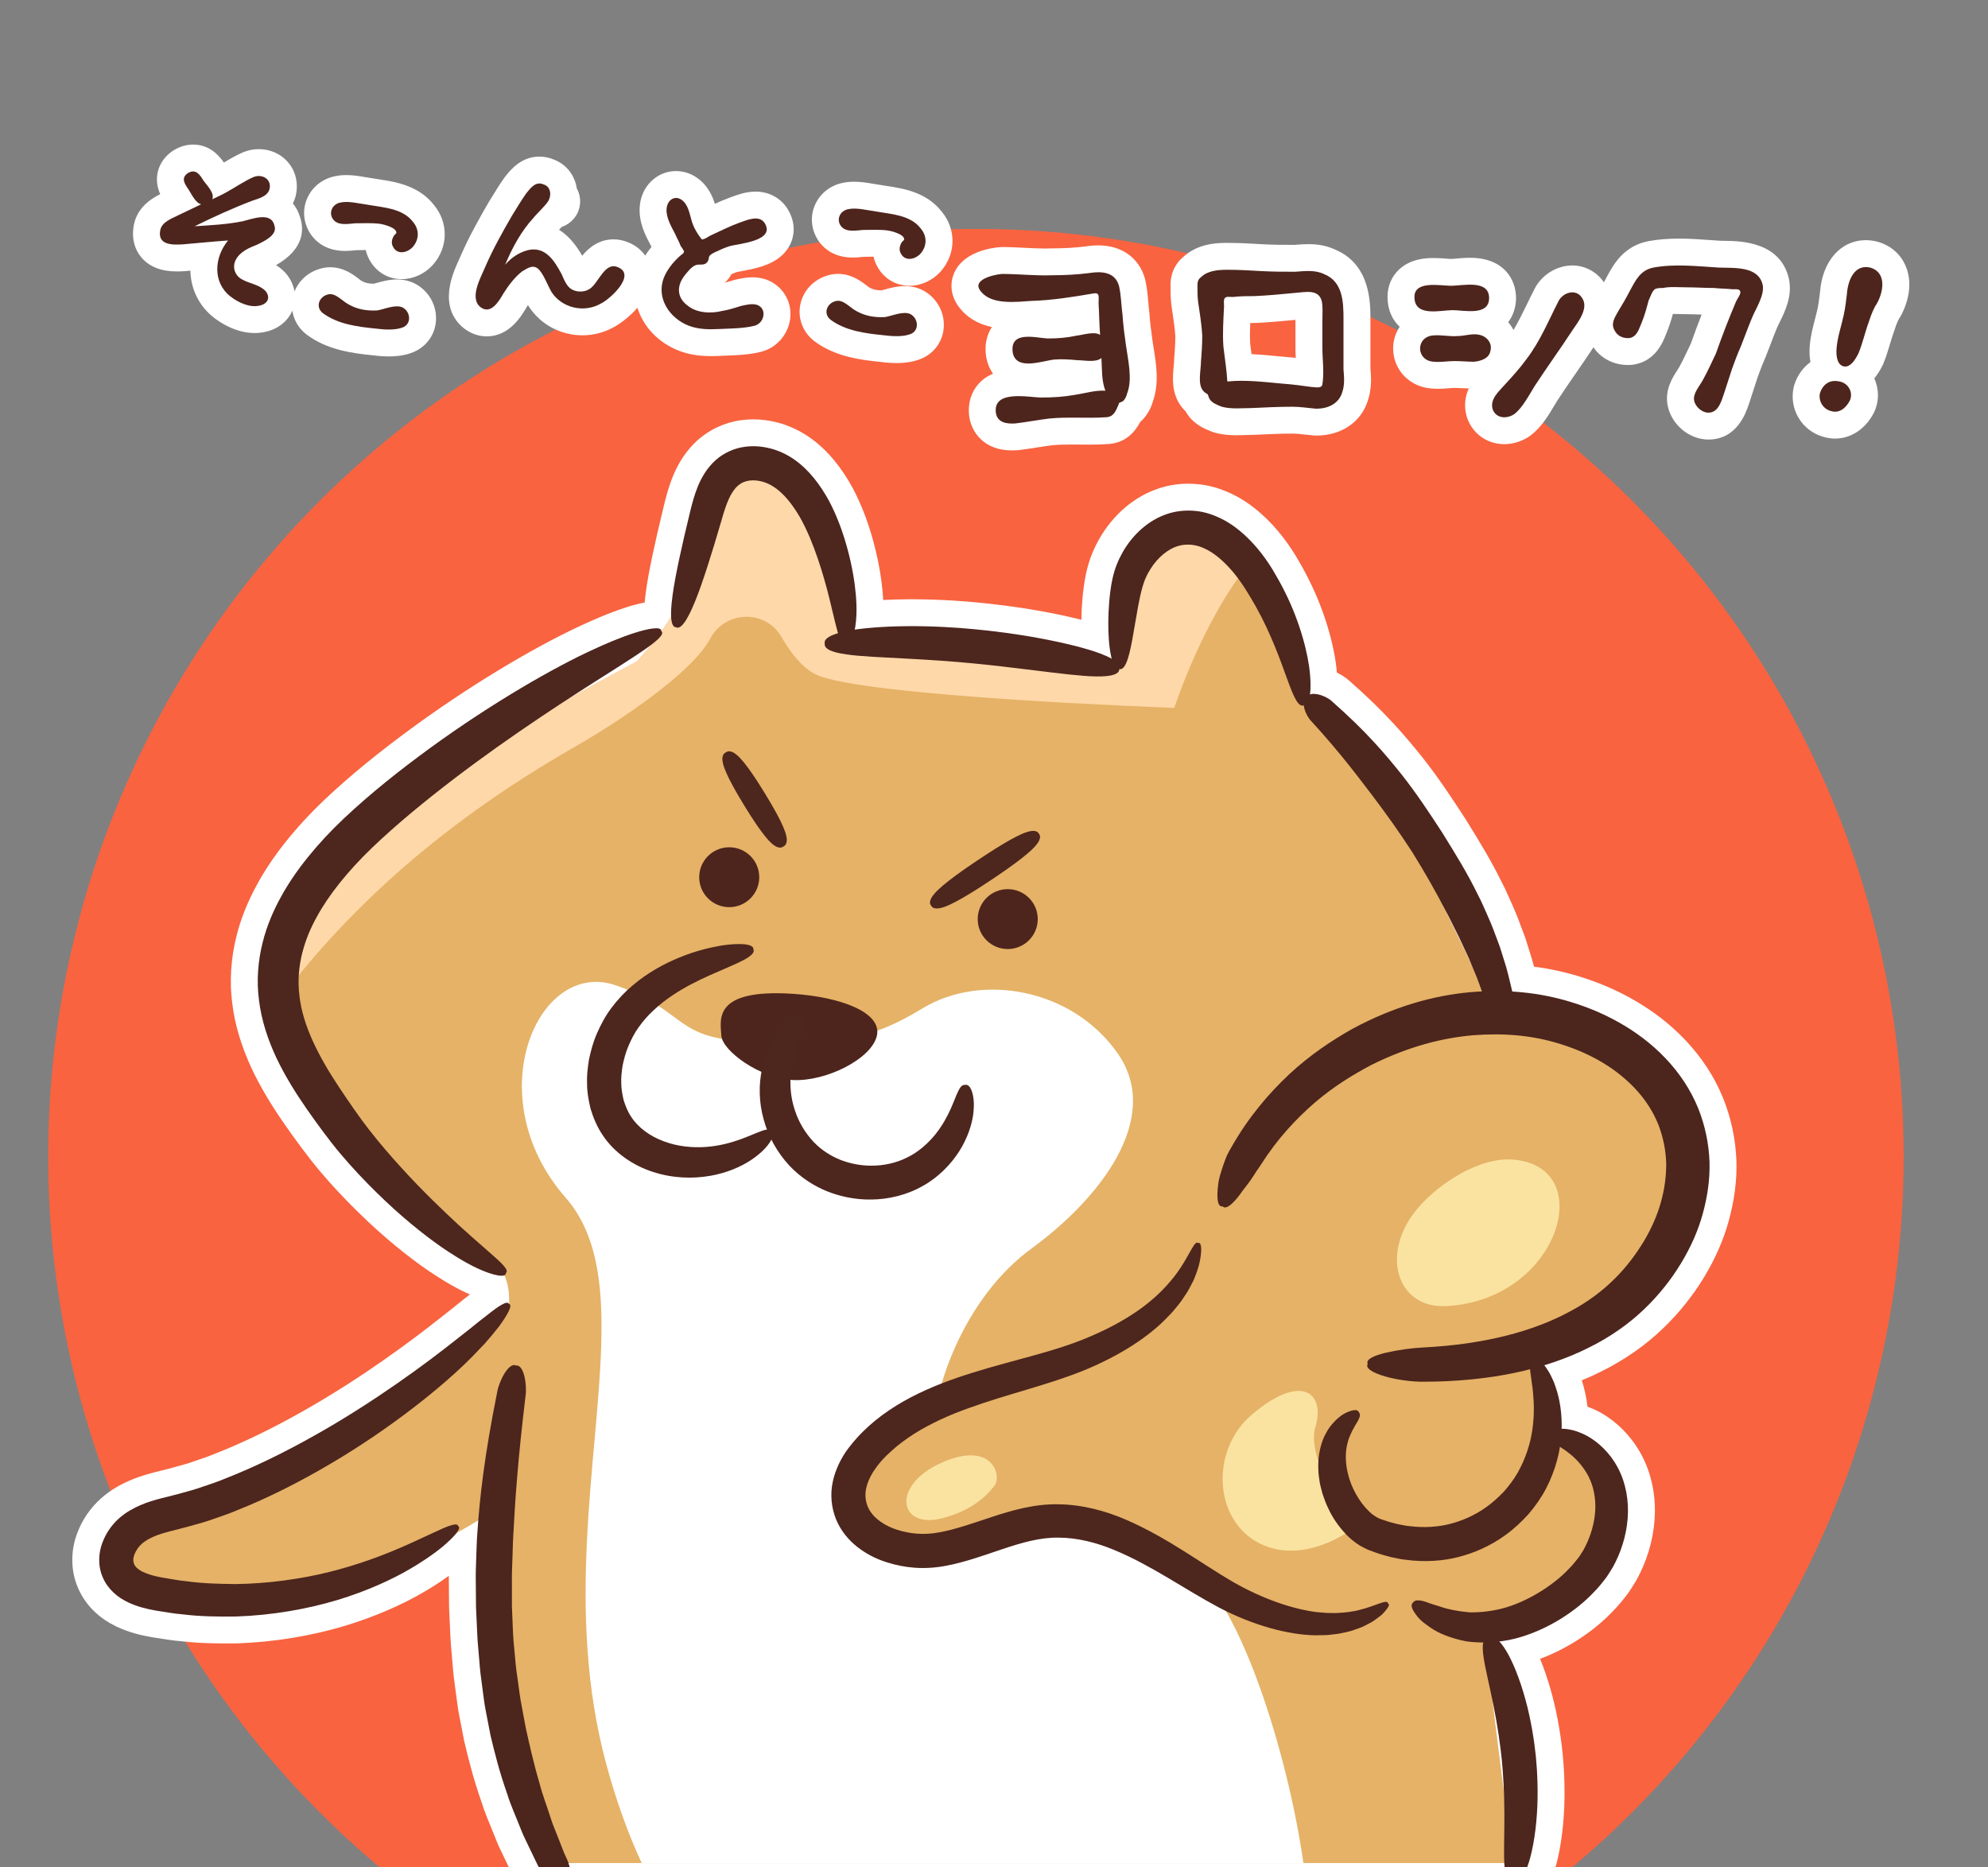 <?xml version="1.0" encoding="UTF-8"?> <svg xmlns="http://www.w3.org/2000/svg" width="165" height="155" viewBox="0 0 165 155" fill="none"><rect x="0" y="0" width="165" height="155" fill="#808080" stroke="none"/><g clip-path="url(#clip0_216_10437)"><circle cx="81" cy="96" r="77" fill="#F96340"></circle><path d="M7.918 133.839C8.415 134.301 8.98 134.681 9.659 135.008C10.742 135.523 11.783 135.748 12.569 135.886C12.595 135.891 12.62 135.895 12.645 135.898C12.868 135.929 13.091 135.966 13.315 136.002C13.826 136.085 14.353 136.171 14.925 136.216C16.016 136.35 17.22 136.412 18.707 136.412C19.023 136.412 19.339 136.41 19.702 136.405C22.713 136.302 25.803 135.798 28.643 134.945C31.008 134.228 33.33 133.232 35.157 132.155C35.376 132.029 36.281 131.501 37.251 130.8C37.25 130.983 37.252 131.167 37.255 131.35L37.273 133.414C37.273 133.441 37.378 135.748 37.378 135.748C37.402 136.311 37.449 136.825 37.495 137.323C37.518 137.577 37.541 137.828 37.558 138.063C37.614 138.877 37.714 139.643 37.807 140.297C37.838 140.51 37.865 140.723 37.893 140.936C37.953 141.406 38.015 141.893 38.116 142.398L38.518 144.47C38.524 144.501 38.531 144.532 38.538 144.562C38.895 146.06 39.299 147.68 39.966 149.577C40.188 150.299 40.471 150.985 40.77 151.71C40.898 152.022 41.031 152.343 41.149 152.644C41.32 153.1 41.521 153.513 41.716 153.911C41.802 154.088 41.89 154.266 41.974 154.449C41.985 154.475 41.997 154.499 42.01 154.524C42.1 154.702 42.186 154.886 42.273 155.073C42.467 155.487 42.687 155.956 42.971 156.439L42.971 156.438C43.249 156.917 44.711 159.253 46.775 159.253C47.265 159.253 47.73 159.123 48.132 158.877C48.587 158.652 48.968 158.293 49.237 157.829C49.412 157.528 49.523 157.202 49.589 156.871H123.076C123.591 157.999 124.436 158.377 125.104 158.484C125.297 158.528 125.494 158.551 125.694 158.551C126.498 158.551 127.981 158.181 128.856 155.741C129.312 154.546 129.661 152.675 129.788 150.748C129.947 148.512 129.778 146.377 129.697 145.556C129.592 144.535 129.332 142.516 128.761 140.465C128.493 139.482 128.169 138.53 127.823 137.691C130.086 136.841 132.264 135.428 133.858 133.742C134.335 133.268 134.77 132.717 135.134 132.239C135.169 132.192 135.222 132.115 135.254 132.065C135.433 131.785 135.619 131.496 135.799 131.197C135.817 131.166 135.835 131.135 135.852 131.103C136.051 130.733 136.222 130.38 136.374 130.024C137.093 128.344 137.428 126.549 137.341 124.83C137.291 123.868 137.112 122.935 136.81 122.066C136.509 121.19 136.058 120.337 135.503 119.6C134.548 118.334 133.297 117.356 131.974 116.842C131.907 116.813 131.835 116.785 131.759 116.757C131.667 115.986 131.507 115.243 131.285 114.572C131.837 114.346 132.361 114.108 132.853 113.86C134.78 112.914 136.568 111.671 138.017 110.271C139.336 109.01 140.486 107.577 141.437 106.01C142.362 104.481 143.048 102.917 143.473 101.367C143.956 99.622 144.167 97.989 144.12 96.359C144.054 94.56 143.682 92.805 143.009 91.13C142.288 89.367 141.224 87.741 139.846 86.296C138.599 84.991 137.181 83.895 135.505 82.943C134.114 82.157 132.664 81.537 131.073 81.049C129.864 80.676 128.606 80.404 127.318 80.237C127.209 79.81 127.095 79.402 126.964 79.018L126.608 77.888C126.596 77.85 126.583 77.812 126.569 77.775L126.199 76.789C125.97 76.157 125.712 75.528 125.417 74.88L125.311 74.643C125.112 74.195 124.907 73.733 124.674 73.289C123.733 71.376 122.82 69.9 121.665 68.034L121.596 67.924C120.333 65.984 119.406 64.586 118.066 62.877C116.632 61.091 114.979 59.126 111.953 56.472C111.665 56.222 111.325 56.005 110.96 55.831C110.958 55.81 110.956 55.791 110.954 55.774C110.813 54.028 110.134 51.108 108.656 48.16C108.335 47.511 107.971 46.85 107.538 46.129C107.095 45.402 106.607 44.718 106.083 44.094C104.906 42.696 103.576 41.624 102.248 41.001C101.338 40.567 100.463 40.305 99.576 40.203C99.264 40.167 98.946 40.149 98.633 40.149C97.793 40.149 96.978 40.277 96.221 40.526C94.193 41.182 92.432 42.66 91.251 44.708C90.977 45.195 90.773 45.619 90.61 46.039C90.526 46.241 90.453 46.463 90.383 46.681L90.349 46.788C90.295 46.966 90.253 47.133 90.213 47.3C90.213 47.3 90.166 47.49 90.16 47.514C89.969 48.383 89.888 49.151 89.833 49.794C89.784 50.396 89.76 50.95 89.754 51.444C88.866 51.219 87.863 51 86.801 50.802C84.304 50.329 81.974 50.088 81.103 50.008C80.296 49.928 78.154 49.742 75.716 49.742L75.308 49.744C74.633 49.748 73.956 49.768 73.304 49.803C73.21 47.999 72.787 45.477 71.816 42.84C71.491 41.982 71.155 41.227 70.77 40.503C70.295 39.64 69.824 38.932 69.292 38.28C68.652 37.491 67.943 36.825 67.199 36.311C66.4 35.75 65.462 35.312 64.57 35.082C63.887 34.9 63.2 34.808 62.529 34.808C62.182 34.808 61.833 34.833 61.519 34.877C60.189 35.047 58.86 35.661 57.881 36.555C57.024 37.33 56.341 38.331 55.852 39.53C55.489 40.417 55.268 41.279 55.092 42.012C54.291 45.299 53.806 47.623 53.608 49.115C53.571 49.387 53.534 49.693 53.506 50.014C53.057 50.095 52.545 50.229 51.963 50.415C50.478 50.887 48.862 51.626 48.429 51.828C45.354 53.217 40.064 56.156 34.437 60.245C31.483 62.397 29.045 64.389 26.983 66.337C24.555 68.634 22.605 71.077 21.35 73.391C20.546 74.854 19.98 76.272 19.624 77.715C19.158 79.576 19.039 81.513 19.277 83.286C19.487 85.039 20.039 86.882 20.927 88.775C21.609 90.204 22.482 91.679 23.595 93.281C24.011 93.884 24.472 94.525 24.999 95.234C25.499 95.912 26.03 96.588 26.535 97.189C27.479 98.311 28.504 99.413 29.668 100.556C31.997 102.852 34.04 104.418 35.362 105.341C36.223 105.929 37.517 106.777 38.803 107.355C38.867 107.384 38.934 107.414 39.003 107.444C38.586 107.759 38.156 108.108 37.755 108.434L37.655 108.517L36.531 109.402C34.38 111.111 30.023 114.401 24.993 117.218C22.46 118.644 20.05 119.805 17.782 120.688C17.251 120.909 16.709 121.091 16.127 121.285C16.107 121.292 16.086 121.299 16.066 121.307C15.665 121.454 15.244 121.569 14.799 121.692L14.48 121.78C14.158 121.874 13.824 121.956 13.483 122.04C12.647 122.247 11.699 122.481 10.74 122.899C10.056 123.202 9.242 123.612 8.382 124.374C7.494 125.169 6.829 126.141 6.41 127.256C5.838 128.758 5.867 130.429 6.484 131.825C6.808 132.579 7.307 133.277 7.918 133.839Z" fill="white"></path><path d="M14.672 22.531C14.887 22.531 15.095 22.522 15.336 22.507C15.49 22.494 15.646 22.481 15.802 22.467C15.805 22.618 15.815 22.769 15.831 22.919C15.978 24.286 16.657 25.506 17.736 26.351C18.228 26.74 19.545 27.643 21.131 27.643C21.426 27.643 21.717 27.611 21.997 27.549C23.047 27.334 23.875 26.682 24.261 25.787C24.378 26.538 24.773 27.237 25.407 27.738C25.424 27.751 25.44 27.764 25.458 27.777C27.125 29.02 29.145 29.314 30.913 29.488C31.417 29.552 31.861 29.584 32.27 29.584C33.172 29.584 33.915 29.432 34.542 29.12C34.572 29.104 34.603 29.089 34.633 29.072C35.612 28.526 36.194 27.528 36.191 26.402C36.187 25.225 35.545 24.143 34.48 23.559C34.021 23.318 33.504 23.196 32.944 23.196C32.298 23.196 31.708 23.361 31.277 23.48C31.194 23.504 31.114 23.528 31.043 23.546C31.027 23.546 31.011 23.547 30.994 23.547C30.599 23.547 30.306 23.48 30.045 23.331C30.016 23.314 30.021 23.318 29.992 23.302C29.921 23.258 29.852 23.201 29.78 23.145C29.311 22.786 28.525 22.184 27.409 22.184C27.139 22.184 26.869 22.221 26.646 22.284C25.622 22.549 24.82 23.26 24.446 24.189C24.353 23.666 24.118 23.156 23.745 22.712C23.703 22.661 23.658 22.613 23.612 22.567C23.384 22.339 23.146 22.157 22.91 22.008C25.299 20.645 25.23 18.995 24.906 18.031C24.78 17.592 24.575 17.206 24.305 16.883C24.526 16.46 24.636 15.982 24.636 15.452C24.636 13.729 23.249 12.379 21.478 12.379C21.06 12.379 20.651 12.456 20.261 12.607C20.241 12.615 20.22 12.623 20.2 12.631C19.614 12.879 19.07 13.2 18.584 13.493C18.172 12.898 17.392 12 16.026 12C15.495 12 14.974 12.147 14.478 12.437C14.447 12.455 14.418 12.473 14.388 12.492C13.499 13.071 13.185 13.823 13.079 14.352C12.941 15.039 13.086 15.637 13.297 16.114C12.526 16.502 11.285 17.279 11.077 18.872C10.936 19.822 11.173 20.711 11.746 21.381C12.397 22.145 13.382 22.531 14.672 22.531Z" fill="white"></path><path d="M36.002 16.996C34.731 15.384 32.787 15.089 31.496 14.892C31.289 14.861 31.087 14.83 30.894 14.795C30.853 14.787 30.811 14.78 30.77 14.775C30.625 14.757 30.471 14.73 30.314 14.703C29.872 14.627 29.323 14.533 28.747 14.533C28.412 14.533 28.104 14.564 27.806 14.627C26.727 14.843 25.849 15.564 25.455 16.561C25.064 17.548 25.21 18.656 25.869 19.558C26.309 20.137 27.147 20.828 28.64 20.828C28.949 20.828 29.226 20.8 29.449 20.778L29.585 20.765C29.733 20.764 30.248 20.755 30.358 20.755C30.42 21.039 30.524 21.315 30.671 21.575C31.215 22.574 32.208 23.169 33.339 23.169C34.296 23.169 35.235 22.742 35.916 21.998C35.931 21.982 35.945 21.965 35.96 21.949C37.215 20.492 37.229 18.465 36.002 16.996Z" fill="white"></path><path d="M60.707 22.761C60.867 22.69 61.023 22.627 61.167 22.578C61.263 22.555 61.393 22.533 61.541 22.506C62.863 22.264 64.862 21.899 65.624 20.202C65.86 19.677 66.142 18.612 65.364 17.335C64.788 16.426 63.821 15.904 62.711 15.904C61.941 15.904 61.255 16.154 60.8 16.319L60.609 16.387C60.166 16.549 59.743 16.731 59.334 16.917C59.173 16.405 58.914 15.794 58.404 15.236C57.779 14.567 56.966 14.199 56.115 14.199C54.486 14.199 53.186 15.501 53.093 17.213C53.016 18.478 53.572 19.534 53.941 20.233L54.024 20.393C54.039 20.427 54.054 20.46 54.07 20.494C53.89 20.712 53.715 20.956 53.549 21.215C53.215 20.735 52.732 20.351 52.132 20.113C51.741 19.95 51.336 19.867 50.928 19.867C49.689 19.867 48.866 20.573 48.321 21.225C47.923 20.535 47.32 19.647 46.4 19.07C46.4 19.07 46.549 18.914 46.629 18.83C47.375 18.579 47.964 17.941 48.114 17.116C48.211 16.588 48.112 16.068 47.869 15.632C47.831 15.371 47.762 15.115 47.66 14.874C47.333 14.093 46.694 13.495 45.893 13.214C45.529 13.07 45.154 12.998 44.774 12.998C43.27 12.998 42.405 14.07 41.956 14.625C41.931 14.657 41.906 14.689 41.882 14.723C41.522 15.22 41.232 15.694 40.951 16.153C40.831 16.35 40.71 16.547 40.583 16.746C40.566 16.774 40.549 16.801 40.533 16.829C39.752 18.181 38.932 19.635 38.234 21.239C38.226 21.259 38.217 21.279 38.209 21.299C38.169 21.398 38.115 21.515 38.056 21.644C37.579 22.69 36.312 25.468 38.496 27.245C39.064 27.686 39.721 27.92 40.397 27.92C42.268 27.92 43.261 26.264 43.703 25.507C43.744 25.442 43.784 25.381 43.823 25.322C43.836 25.344 43.905 25.461 43.928 25.496C44.9 26.958 46.551 27.831 48.345 27.831C49.243 27.831 50.125 27.605 50.902 27.176C51.396 26.921 52.221 26.336 52.906 25.545C53.393 27.108 54.631 28.461 56.399 29.13C57.18 29.422 58.015 29.559 59.027 29.559C59.3 29.559 59.575 29.549 59.843 29.536L60.319 29.516C61.186 29.483 62.17 29.445 63.106 29.215C64.482 28.898 65.508 27.685 65.601 26.265C65.689 24.914 64.893 23.688 63.621 23.214C63.588 23.202 63.556 23.191 63.523 23.18C63.186 23.072 62.823 23.017 62.443 23.017C61.926 23.017 61.473 23.117 61.142 23.19L61.04 23.212C60.987 23.223 60.934 23.237 60.881 23.252C60.752 23.29 60.263 23.441 60.154 23.473C60.32 23.32 60.467 23.144 60.595 22.946C60.636 22.883 60.673 22.822 60.707 22.761Z" fill="white"></path><path d="M76.625 24.109C76.166 23.869 75.65 23.747 75.09 23.747C74.444 23.747 73.854 23.912 73.422 24.032C73.339 24.055 73.26 24.079 73.189 24.097C73.173 24.097 73.156 24.098 73.14 24.098C72.745 24.098 72.452 24.031 72.191 23.882C72.162 23.865 72.168 23.869 72.138 23.854C72.067 23.809 71.998 23.752 71.926 23.697C71.457 23.337 70.671 22.735 69.555 22.735C69.284 22.735 69.014 22.772 68.793 22.834C67.584 23.148 66.678 24.076 66.428 25.257C66.189 26.39 66.62 27.552 67.553 28.289C67.57 28.302 67.587 28.315 67.604 28.328C69.272 29.571 71.291 29.865 73.058 30.038C73.562 30.103 74.007 30.135 74.416 30.135C75.317 30.135 76.061 29.983 76.687 29.67C76.718 29.656 76.748 29.64 76.777 29.623C77.757 29.078 78.34 28.08 78.337 26.954C78.333 25.777 77.692 24.694 76.625 24.109Z" fill="white"></path><path d="M78.147 17.548C76.876 15.935 74.931 15.639 73.641 15.443C73.433 15.411 73.231 15.381 73.038 15.345C72.997 15.338 72.956 15.331 72.915 15.326C72.769 15.307 72.616 15.281 72.458 15.253C72.017 15.178 71.467 15.084 70.891 15.084C70.556 15.084 70.248 15.114 69.951 15.177C68.871 15.393 67.994 16.115 67.599 17.113C67.209 18.1 67.354 19.207 68.014 20.108C68.454 20.688 69.292 21.378 70.785 21.378C71.093 21.378 71.371 21.351 71.594 21.328L71.73 21.315C71.878 21.315 72.393 21.306 72.503 21.305C72.565 21.589 72.669 21.865 72.815 22.125C73.359 23.125 74.353 23.72 75.484 23.72C75.483 23.72 75.484 23.72 75.484 23.72C76.442 23.72 77.382 23.292 78.062 22.547C78.076 22.531 78.091 22.515 78.104 22.499C79.359 21.044 79.373 19.016 78.147 17.548Z" fill="white"></path><path d="M80.436 34.514C80.604 35.839 81.637 37.387 83.995 37.387C84.149 37.387 84.305 37.381 84.459 37.37C84.496 37.367 84.532 37.364 84.569 37.359C85.04 37.302 85.532 37.225 86.022 37.148C86.463 37.08 86.903 37.01 87.284 36.963C87.85 36.905 88.445 36.897 88.899 36.897C89.141 36.897 90.126 36.906 90.376 36.906C90.957 36.906 91.413 36.893 91.841 36.864C93.479 36.824 94.267 35.736 94.64 35.014C94.728 34.941 94.811 34.862 94.888 34.778C95.263 34.361 95.538 33.858 95.69 33.313C96.221 31.806 95.963 30.209 95.754 28.919C95.72 28.705 95.686 28.495 95.659 28.304L95.644 28.195C95.543 27.457 95.448 26.759 95.401 26.022C95.398 25.965 95.392 25.91 95.384 25.854C95.348 25.596 95.327 25.33 95.304 25.062C95.257 24.514 95.205 23.893 95.057 23.244C95.05 23.21 95.041 23.177 95.032 23.144C94.549 21.405 93.102 20.367 91.16 20.367C90.822 20.367 90.469 20.395 90.083 20.456C89.204 20.564 88.309 20.616 87.345 20.616C87.317 20.616 87.288 20.617 87.259 20.618C87.083 20.625 86.909 20.627 86.736 20.627C86.191 20.627 85.643 20.599 85.064 20.57C84.454 20.539 83.823 20.507 83.164 20.507C83.104 20.507 83.044 20.509 82.984 20.514C82.265 20.573 79.865 20.906 79.149 22.77C78.767 23.766 79.007 24.866 79.792 25.728C80.526 26.58 81.489 26.968 82.328 27.145C81.976 27.673 81.681 28.472 81.847 29.601C81.852 29.635 81.858 29.668 81.864 29.701C81.951 30.149 82.131 30.608 82.419 31.018C81.994 31.198 81.571 31.468 81.212 31.869C80.595 32.56 80.319 33.49 80.436 34.514Z" fill="white"></path><path d="M97.442 30.044C97.442 30.159 97.424 30.294 97.41 30.438C97.331 31.262 97.198 32.629 98.046 33.742C98.165 33.905 98.292 34.041 98.413 34.152C98.437 34.197 98.463 34.243 98.492 34.291C98.51 34.32 98.528 34.349 98.547 34.377C99.145 35.273 100.056 35.628 100.596 35.837C100.671 35.866 100.748 35.892 100.826 35.913C101.532 36.105 102.209 36.127 102.657 36.127C102.897 36.127 103.137 36.12 103.372 36.111C103.55 36.105 103.725 36.099 103.894 36.099C103.93 36.099 103.966 36.098 104.002 36.096C105.084 36.045 106.203 35.991 107.272 35.991C107.593 35.991 107.93 36.029 108.32 36.072C108.563 36.099 108.809 36.127 109.061 36.147C109.122 36.152 109.183 36.155 109.244 36.155C111.318 36.155 112.952 35.053 113.521 33.275C113.872 32.252 113.804 31.256 113.743 30.564V26.491C113.743 25.114 113.743 21.905 110.749 20.688C110.117 20.403 109.41 20.264 108.592 20.264C108.227 20.264 107.885 20.291 107.583 20.313L107.427 20.325C106.497 20.325 105.685 20.323 104.81 20.274L104.685 20.267C103.746 20.212 102.858 20.161 101.868 20.161C101.145 20.161 99.48 20.161 98.217 21.318C97.752 21.7 97.15 22.435 97.15 23.685C97.15 24.188 97.15 24.708 97.226 25.343L97.315 25.956C97.416 26.638 97.511 27.285 97.551 27.92C97.548 28.539 97.5 29.18 97.448 29.879C97.444 29.934 97.442 29.989 97.442 30.044ZM107.546 29.703C107.253 29.671 106.967 29.645 106.682 29.625C106.446 29.605 106.204 29.581 105.959 29.558C105.311 29.496 104.601 29.428 103.873 29.396C103.872 29.384 103.871 29.373 103.869 29.362C103.833 29.089 103.798 28.817 103.766 28.552C103.732 27.978 103.742 27.401 103.766 26.808C103.888 26.808 104.201 26.807 104.236 26.806C105.367 26.753 106.459 26.651 107.52 26.549C107.52 26.554 107.52 28.859 107.52 28.859C107.52 29.132 107.531 29.415 107.546 29.703Z" fill="white"></path><path d="M140.184 28.84C139.917 29.406 139.665 29.942 139.366 30.484C139.323 30.565 139.265 30.649 139.208 30.737C138.816 31.342 138.16 32.354 138.412 33.655C138.718 35.241 140.204 36.483 141.793 36.483C144.158 36.483 144.9 34.287 145.144 33.566L145.215 33.356L145.882 31.307C146.113 30.658 146.322 30.126 146.54 29.634C146.551 29.609 146.561 29.584 146.571 29.559C146.696 29.247 146.818 28.924 146.943 28.596C147.104 28.17 147.269 27.734 147.472 27.248C147.529 27.101 147.615 26.935 147.704 26.755C148.15 25.85 148.76 24.611 148.489 23.201C147.816 20.055 144.46 20.008 143.197 19.991C143.033 19.989 142.876 19.987 142.773 19.983C142.514 19.966 142.25 19.947 141.983 19.929C141.134 19.868 140.257 19.805 139.346 19.805C138.404 19.805 137.576 19.874 136.783 20.023C134.729 20.441 133.904 21.974 133.359 22.988L133.27 23.154C133.226 23.241 133.169 23.339 133.12 23.429C132.518 22.555 131.554 22.035 130.499 22.035C129.19 22.035 127.927 22.831 127.343 24.021C127.131 24.434 126.929 24.85 126.728 25.264C126.366 26.012 126.012 26.726 125.619 27.392C125.573 27.302 125.523 27.212 125.467 27.125C125.381 26.99 125.282 26.863 125.177 26.742C125.633 26.142 125.827 25.417 125.827 24.741C125.827 23.199 124.828 21.398 122.01 21.398C121.601 21.398 121.208 21.432 120.891 21.459C120.719 21.474 120.562 21.491 120.434 21.491C120.326 21.491 120.189 21.478 120.036 21.466C119.743 21.444 119.378 21.418 118.994 21.418C118.492 21.418 116.965 21.418 115.942 22.551C115.359 23.196 115.088 24.063 115.177 24.993C115.239 25.754 115.543 26.536 116.166 27.123C115.815 27.656 115.617 28.294 115.629 28.983C115.661 30.757 117.05 32.15 118.874 32.251C119.038 32.265 119.201 32.271 119.365 32.271C119.65 32.271 119.935 32.251 120.219 32.229C120.388 32.215 120.557 32.2 120.726 32.2C120.971 32.2 121.205 32.214 121.436 32.225C121.592 32.234 121.75 32.235 121.906 32.241C121.621 32.877 121.475 33.654 121.733 34.566C121.745 34.609 121.759 34.653 121.774 34.696C122.235 36.014 123.445 36.865 124.856 36.866C124.856 36.866 124.856 36.866 124.856 36.866C125.602 36.866 126.357 36.623 126.981 36.184C127.001 36.17 127.021 36.156 127.041 36.14C127.932 35.467 128.531 34.462 129.011 33.653C129.1 33.504 129.185 33.36 129.245 33.264C129.746 32.497 130.269 31.739 130.792 30.98C131.291 30.256 131.787 29.535 132.251 28.829C132.875 29.742 133.925 30.296 135.103 30.296C135.233 30.296 135.363 30.289 135.494 30.276C135.545 30.27 135.595 30.263 135.646 30.254C137.405 29.944 138.014 28.401 138.244 27.821C138.268 27.76 138.29 27.701 138.322 27.627C138.544 27.101 138.704 26.575 138.846 26.059C138.874 26.058 138.898 26.058 138.914 26.058C139.067 26.058 139.223 26.063 139.379 26.068C139.58 26.074 139.783 26.079 139.985 26.079C140.325 26.079 140.681 26.092 141.037 26.105C141.103 26.107 141.168 26.11 141.233 26.112C140.92 26.911 140.622 27.71 140.343 28.504L140.184 28.84Z" fill="white"></path><path d="M156.309 30.197C156.55 29.616 156.72 29.047 156.883 28.498C156.994 28.127 157.099 27.776 157.213 27.467C157.226 27.431 157.239 27.395 157.251 27.358C157.422 26.811 157.578 26.514 157.621 26.45C157.674 26.375 157.722 26.298 157.766 26.217C158.127 25.549 158.889 23.813 158.175 22.1C157.763 21.11 156.946 20.391 155.874 20.075C155.836 20.064 155.798 20.054 155.76 20.045C155.46 19.973 155.159 19.936 154.864 19.936C152.782 19.936 151.261 21.658 151.058 24.233C151.045 24.331 151.031 24.445 151.016 24.571C150.976 24.899 150.927 25.305 150.83 25.725C150.773 25.985 150.704 26.246 150.636 26.507C150.471 27.14 150.284 27.859 150.212 28.635C150.162 29.166 150.187 29.636 150.264 30.054C149.66 30.495 149.187 31.135 148.932 31.921C148.913 31.978 148.897 32.035 148.883 32.093C148.444 33.93 149.553 35.782 151.362 36.264C151.673 36.356 151.991 36.403 152.31 36.403C152.31 36.403 152.31 36.403 152.31 36.403C153.618 36.403 154.811 35.619 155.502 34.306C155.516 34.28 155.529 34.255 155.541 34.23C155.968 33.337 155.969 32.305 155.564 31.41C155.809 31.107 156.038 30.753 156.244 30.339C156.267 30.293 156.289 30.245 156.309 30.197Z" fill="white"></path><path d="M139.052 99.575C138.544 109.986 128.122 113.025 128.122 113.025C128.122 113.025 127.608 116.571 127.608 120.135C131.425 118.099 134.733 124.953 133.459 128.756C132.179 132.564 123.288 134.081 123.288 135.609C123.288 137.131 125.58 154.641 125.58 154.641H46.227C39.365 148.038 39.957 126.029 39.957 126.029C39.957 126.029 28.256 133.641 16.559 133.389C4.864 133.133 9.434 127.044 9.434 127.044C9.434 127.044 20.119 123.748 25.456 121.211C30.798 118.674 42.249 108.525 42.249 108.525C42.249 108.525 42.254 108.413 42.254 108.218C42.276 106.991 42.176 105.681 40.639 104.148C38.862 102.363 30.725 97.289 26.4 90.948C24.746 88.523 23.5 85.874 23.036 83.158C22.287 78.775 23.567 74.219 28.434 70.143C36.314 63.546 52.844 54.914 52.844 54.914C52.844 54.914 56.409 51.111 56.66 48.825C56.912 46.538 58.689 38.163 63.774 38.163C68.87 38.163 70.647 52.377 70.647 52.377C70.647 52.377 92.765 54.406 93.531 54.914C91.754 50.347 94.045 44.263 99.633 44.263C101.326 44.263 102.696 45.261 103.779 46.656C106.272 49.862 107.267 55.171 107.267 55.171C107.267 55.171 108.284 58.974 111.586 61.511C114.895 64.048 123.539 83.08 123.539 83.08C123.539 83.08 125.579 84.352 129.385 84.603C133.207 84.853 139.556 89.175 139.052 99.575Z" fill="#E5B267"></path><path d="M103.915 117.409C100.387 120.401 100.76 126.22 104.545 128.109C108.329 129.997 112.325 126.85 112.325 126.85C112.325 126.85 108.33 121.185 109.171 118.458C110.012 115.73 108.119 113.842 103.915 117.409Z" fill="#FAE3A0"></path><path d="M108.18 154.639H53.259C52.173 152.291 51.165 149.573 50.315 146.415C46.891 133.722 49.615 121.208 49.898 111.704C50.064 106.59 49.52 102.356 46.954 99.418C39.594 91.029 44.64 79.49 51.158 81.8C57.675 84.109 55.558 86.772 64.61 86.411C69.869 86.206 71.758 86.623 76.591 83.685C81.432 80.747 88.997 82.012 92.783 87.463C96.562 92.915 91.098 99.631 85.636 103.613C80.164 107.604 78.063 114.524 77.859 116.205C77.646 117.878 71.758 119.143 71.341 123.337C70.915 127.532 76.591 129.841 82.479 127.744C88.367 125.647 93.83 126.903 99.088 130.47C102.867 133.03 106.858 145.347 108.18 154.639Z" fill="white"></path><path d="M103.78 46.656C99.857 51.356 97.465 58.756 97.465 58.756C97.465 58.756 71.402 57.825 67.68 55.968C66.618 55.438 65.669 54.262 64.853 52.857C63.539 50.576 60.198 50.671 58.957 52.99C57.449 55.823 51.604 59.755 47.675 62.008C35.425 69.028 28.133 76.489 23.037 83.158C22.287 78.775 23.567 74.219 28.434 70.143C36.314 63.546 52.844 54.914 52.844 54.914C52.844 54.914 56.409 51.111 56.661 48.825C56.912 46.538 58.689 38.163 63.774 38.163C68.871 38.163 70.647 52.377 70.647 52.377C70.647 52.377 92.765 54.406 93.531 54.914C91.754 50.347 94.045 44.263 99.633 44.263C101.326 44.263 102.696 45.261 103.78 46.656Z" fill="#FFD8A9"></path><path d="M45.914 16.716L45.523 16.66C45.523 16.66 45.714 16.671 45.914 16.716Z" fill="#FFD8A9"></path><path d="M65.801 82.49C59.088 82.054 59.804 84.691 59.869 85.95C59.933 87.209 63.065 89.521 65.833 89.648C68.601 89.774 72.381 87.866 72.785 85.944C73.188 84.021 69.747 82.747 65.801 82.49Z" fill="#4D251D"></path><path d="M38.074 101.688C36.797 100.502 35.107 98.901 33.335 96.951C32.448 95.98 31.534 94.927 30.66 93.807C30.218 93.24 29.813 92.687 29.384 92.069C28.954 91.451 28.529 90.832 28.12 90.209C26.473 87.732 25.11 85.11 24.849 82.619C24.54 80.143 25.322 77.84 26.3 76.093C27.255 74.329 28.842 72.327 30.864 70.383C32.884 68.443 35.286 66.476 37.691 64.638C42.517 60.953 47.474 57.782 50.462 55.898C51.083 55.495 52.331 54.719 53.364 54.012C54.394 53.303 55.212 52.65 54.892 52.384C54.912 51.972 53.864 52.148 52.642 52.541C51.42 52.929 50.036 53.54 49.35 53.861C46.038 55.356 40.815 58.37 35.755 62.047C33.222 63.892 30.733 65.867 28.52 67.956C26.315 70.042 24.477 72.311 23.309 74.463C22.722 75.531 22.152 76.796 21.792 78.256C21.429 79.707 21.273 81.36 21.496 83.021C21.695 84.686 22.239 86.311 22.944 87.816C23.661 89.316 24.529 90.712 25.434 92.014C25.885 92.667 26.345 93.3 26.8 93.914C27.253 94.529 27.757 95.174 28.246 95.755C29.236 96.931 30.249 97.998 31.238 98.969C33.212 100.915 35.115 102.447 36.623 103.5C37.258 103.934 38.534 104.788 39.73 105.325C40.926 105.869 41.993 106.09 41.982 105.676C42.31 105.42 41.534 104.751 40.617 103.946C39.69 103.144 38.613 102.176 38.074 101.688Z" fill="#4D261E"></path><path d="M71.086 50.815C71.129 49.123 70.734 46.373 69.723 43.627C69.463 42.94 69.168 42.251 68.81 41.578C68.431 40.89 68.035 40.275 67.554 39.684C67.078 39.098 66.524 38.559 65.912 38.135C65.308 37.712 64.617 37.399 63.993 37.237C63.364 37.07 62.625 36.973 61.801 37.089C60.983 37.194 60.07 37.579 59.381 38.209C58.685 38.837 58.225 39.627 57.92 40.374C57.613 41.124 57.423 41.871 57.263 42.538C56.611 45.215 56.035 47.81 55.822 49.407C55.734 50.075 55.475 52.065 56.115 52.064C56.671 52.383 57.439 50.528 57.695 49.905C58.307 48.414 59.101 45.877 59.871 43.232C60.06 42.569 60.243 41.972 60.471 41.457C60.697 40.943 60.97 40.554 61.252 40.308C61.541 40.063 61.839 39.939 62.193 39.891C62.545 39.841 62.926 39.884 63.257 39.974C63.917 40.14 64.67 40.615 65.381 41.471C65.735 41.887 66.086 42.408 66.383 42.915C66.684 43.445 66.959 44.025 67.213 44.617C68.219 47.008 68.81 49.524 69.158 51.007C69.234 51.319 69.376 51.941 69.526 52.47C69.688 52.997 69.865 53.451 70.184 53.399C70.48 53.511 70.748 53.056 70.894 52.463C71.052 51.87 71.079 51.166 71.086 50.815Z" fill="#4D261E"></path><path d="M91.326 54.248C90.23 53.828 88.357 53.363 86.383 52.994C84.409 52.62 82.334 52.362 80.881 52.228C79.428 52.084 77.337 51.956 75.319 51.975C73.301 51.987 71.364 52.147 70.21 52.387C69.727 52.493 68.297 52.819 68.451 53.43C68.366 54.052 69.799 54.253 70.276 54.32C71.422 54.493 73.31 54.56 75.258 54.668C77.205 54.77 79.214 54.911 80.616 55.049C82.018 55.179 84.022 55.41 85.966 55.655C87.91 55.896 89.796 56.134 90.96 56.147C91.446 56.151 92.898 56.171 92.904 55.542C93.143 54.96 91.785 54.423 91.326 54.248Z" fill="#4D261E"></path><path d="M108.725 55.953C108.595 54.334 107.919 51.675 106.651 49.146C106.338 48.514 105.99 47.891 105.628 47.287C105.249 46.665 104.827 46.072 104.371 45.528C103.457 44.443 102.39 43.532 101.283 43.013C100.739 42.753 100.081 42.507 99.319 42.419C98.563 42.332 97.721 42.381 96.911 42.647C95.276 43.176 93.993 44.424 93.2 45.798C93.004 46.147 92.825 46.502 92.684 46.87C92.608 47.047 92.548 47.248 92.486 47.441C92.427 47.633 92.39 47.81 92.343 47.993C92.186 48.706 92.113 49.359 92.061 49.975C91.96 51.202 91.974 52.26 92.03 53.057C92.069 53.725 92.285 55.691 92.912 55.534C93.523 55.698 93.833 53.793 93.965 53.164C94.096 52.413 94.27 51.421 94.467 50.295C94.572 49.746 94.691 49.166 94.85 48.63C94.937 48.358 95.01 48.134 95.125 47.897C95.233 47.652 95.37 47.418 95.513 47.188C96.094 46.274 96.948 45.562 97.765 45.324C98.579 45.08 99.393 45.231 100.046 45.563C100.705 45.864 101.488 46.498 102.224 47.344C102.591 47.768 102.947 48.246 103.278 48.755C103.618 49.287 103.95 49.835 104.257 50.391C105.501 52.613 106.322 54.949 106.834 56.368C106.947 56.663 107.154 57.257 107.387 57.757C107.622 58.256 107.892 58.666 108.191 58.549C108.507 58.594 108.674 58.121 108.738 57.543C108.804 56.966 108.76 56.29 108.725 55.953Z" fill="#4D261E"></path><path d="M125.523 82.328C125.289 81.361 125.095 80.467 124.83 79.688C124.706 79.293 124.587 78.917 124.474 78.557C124.342 78.205 124.216 77.869 124.095 77.547C123.86 76.898 123.615 76.319 123.373 75.788C123.135 75.254 122.92 74.754 122.679 74.299C121.771 72.448 120.906 71.055 119.72 69.138C118.49 67.25 117.586 65.886 116.32 64.271C115.037 62.674 113.453 60.758 110.482 58.153C109.973 57.71 108.731 57.301 108.429 57.883C107.91 58.269 108.397 59.437 108.842 59.866C111.36 62.623 112.753 64.536 113.946 66.087C115.122 67.653 116.036 68.921 117.213 70.727C118.345 72.558 119.116 73.917 120.011 75.647C120.249 76.074 120.465 76.536 120.713 77.028C120.966 77.519 121.227 78.049 121.489 78.637C121.626 78.929 121.768 79.234 121.917 79.553C122.051 79.877 122.192 80.215 122.339 80.569C122.656 81.274 122.909 82.063 123.228 82.93C123.378 83.514 124.155 84.503 124.748 84.255C125.408 84.291 125.661 83.001 125.523 82.328Z" fill="#4C251D"></path><path d="M47.038 154.281C46.745 153.684 46.551 153.077 46.318 152.519C46.107 151.952 45.861 151.429 45.704 150.9C45.372 149.849 45.002 148.92 44.783 148.025C44.258 146.262 43.939 144.773 43.638 143.426C43.511 142.746 43.391 142.101 43.273 141.469C43.146 140.839 43.087 140.209 42.989 139.578C42.894 138.946 42.804 138.304 42.754 137.625C42.699 136.948 42.608 136.243 42.577 135.479C42.545 134.716 42.515 134.004 42.487 133.324C42.487 132.641 42.487 131.989 42.487 131.346C42.478 130.703 42.503 130.067 42.529 129.418C42.558 128.769 42.558 128.107 42.605 127.408C42.747 124.613 42.971 121.244 43.619 115.873C43.751 114.974 43.495 113.254 42.836 113.346C42.245 113.03 41.444 114.587 41.275 115.497C40.195 120.879 39.809 124.349 39.62 127.238C39.56 127.959 39.555 128.65 39.525 129.324C39.499 129.998 39.477 130.659 39.49 131.331C39.496 132.002 39.503 132.683 39.508 133.395C39.541 134.108 39.575 134.853 39.612 135.654C39.645 136.454 39.736 137.198 39.788 137.911C39.837 138.625 39.924 139.304 40.019 139.973C40.117 140.642 40.176 141.306 40.311 141.975C40.441 142.643 40.573 143.326 40.712 144.046C41.052 145.472 41.441 147.043 42.091 148.883C42.373 149.816 42.819 150.781 43.242 151.863C43.446 152.407 43.741 152.943 44.006 153.521C44.293 154.09 44.545 154.708 44.9 155.311C45.343 156.147 46.582 157.406 47.042 156.911C47.689 156.786 47.425 155.081 47.038 154.281Z" fill="#4C251D"></path><path d="M33.173 128.493C31.695 129.133 29.689 129.889 27.344 130.476C24.998 131.056 22.311 131.446 19.569 131.483C18.199 131.469 16.815 131.437 15.466 131.248C14.787 131.19 14.126 131.043 13.466 130.945C12.834 130.831 12.273 130.675 11.852 130.469C11.422 130.258 11.218 130.034 11.129 129.819C11.044 129.625 11.034 129.351 11.159 129.021C11.281 128.7 11.506 128.369 11.771 128.141C12.016 127.918 12.398 127.698 12.767 127.541C13.526 127.199 14.576 127.011 15.839 126.653C16.458 126.479 17.103 126.309 17.735 126.075C18.375 125.858 19.029 125.632 19.673 125.36C22.276 124.324 24.934 122.974 27.442 121.491C32.465 118.535 36.849 115.003 39.214 112.587C39.458 112.332 39.823 111.951 40.229 111.527C40.621 111.086 41.037 110.586 41.404 110.12C42.113 109.157 42.589 108.305 42.24 108.231C42.121 107.9 41.325 108.448 40.427 109.164C39.963 109.511 39.479 109.908 39.039 110.266C38.592 110.618 38.191 110.934 37.922 111.145C35.371 113.173 30.991 116.415 26.09 119.159C23.647 120.535 21.087 121.795 18.641 122.746C18.034 122.999 17.427 123.202 16.836 123.399C16.247 123.615 15.666 123.764 15.104 123.921C14.013 124.239 12.785 124.44 11.644 124.938C11.068 125.192 10.479 125.498 9.873 126.034C9.287 126.559 8.808 127.224 8.498 128.048C8.19 128.854 8.092 129.938 8.535 130.941C8.744 131.426 9.068 131.863 9.439 132.205C9.811 132.55 10.219 132.801 10.619 132.994C11.422 133.375 12.215 133.558 12.957 133.689C13.681 133.791 14.408 133.94 15.15 133.996C16.628 134.181 18.137 134.194 19.625 134.175C22.605 134.073 25.501 133.558 27.992 132.811C30.483 132.055 32.57 131.089 34.044 130.22C34.664 129.864 35.872 129.106 36.789 128.335C37.705 127.558 38.347 126.817 38.024 126.673C37.977 126.321 37.087 126.697 36.053 127.184C35.011 127.67 33.795 128.233 33.173 128.493Z" fill="#4D261E"></path><path d="M118.195 114.687C123.669 114.676 128.283 113.665 131.866 111.858C133.649 110.983 135.228 109.86 136.47 108.66C137.728 107.457 138.724 106.173 139.523 104.856C140.321 103.538 140.931 102.182 141.318 100.773C141.706 99.369 141.929 97.926 141.886 96.44C141.832 94.958 141.532 93.447 140.939 91.973C140.339 90.507 139.429 89.095 138.227 87.835C137.023 86.574 135.716 85.629 134.403 84.884C133.087 84.14 131.757 83.593 130.413 83.18C127.723 82.351 124.944 82.099 121.953 82.362C118.96 82.644 115.713 83.533 112.231 85.405C110.516 86.379 108.719 87.568 106.996 89.175C105.282 90.782 103.601 92.758 102.206 95.22C102.084 95.425 101.958 95.654 101.835 95.9C101.728 96.156 101.627 96.429 101.531 96.707C101.348 97.266 101.148 97.825 101.102 98.364C100.966 99.427 101.043 100.206 101.478 100.135C101.767 100.441 102.355 99.896 102.93 99.122C103.197 98.725 103.566 98.309 103.852 97.876C104.001 97.661 104.139 97.445 104.266 97.238C104.411 97.041 104.543 96.85 104.654 96.672C105.988 94.564 107.546 92.889 109.11 91.535C110.684 90.181 112.302 89.198 113.825 88.391C116.92 86.855 119.727 86.145 122.277 85.929C124.835 85.731 127.14 85.936 129.372 86.614C131.585 87.293 133.804 88.378 135.642 90.282C136.551 91.236 137.203 92.264 137.63 93.321C138.044 94.379 138.254 95.452 138.292 96.535C138.309 98.7 137.717 100.89 136.443 103.019C135.164 105.142 133.297 107.272 130.305 108.854C127.317 110.479 123.285 111.585 118.112 111.846C117.242 111.882 116.014 112.051 115.035 112.28C114.058 112.51 113.332 112.825 113.516 113.215C113.295 113.585 113.99 113.97 114.984 114.255C115.976 114.542 117.271 114.705 118.195 114.687Z" fill="#4C251D"></path><path d="M110.104 118.876C109.545 119.805 109.251 121.286 109.504 122.829C109.543 123.223 109.67 123.6 109.768 123.999C109.907 124.381 110.03 124.783 110.225 125.161C110.573 125.936 111.077 126.676 111.723 127.359C112.043 127.702 112.435 128.016 112.875 128.295C113.107 128.419 113.376 128.567 113.587 128.651L114.182 128.87C114.576 129.022 114.991 129.115 115.389 129.232C115.801 129.309 116.2 129.42 116.608 129.459C118.226 129.687 119.779 129.563 120.998 129.249C122.217 128.949 123.668 128.361 124.993 127.383C125.661 126.902 126.278 126.316 126.856 125.687C127.422 125.025 127.93 124.304 128.329 123.538C129.121 122.004 129.543 120.348 129.603 118.866C129.68 117.382 129.445 116.083 129.127 115.167C129.066 114.973 128.964 114.688 128.814 114.384C128.681 114.075 128.489 113.754 128.292 113.477C127.891 112.921 127.438 112.576 127.218 112.807C126.901 112.882 126.95 113.415 127.029 114.002C127.067 114.298 127.126 114.607 127.154 114.892C127.199 115.172 127.226 115.424 127.237 115.593C127.316 116.394 127.358 117.461 127.186 118.641C127.03 119.82 126.611 121.099 125.959 122.249C125.63 122.822 125.228 123.349 124.798 123.833C124.335 124.307 123.854 124.751 123.341 125.108C122.323 125.838 121.236 126.269 120.32 126.497C119.404 126.735 118.236 126.832 116.981 126.675C116.667 126.653 116.352 126.564 116.028 126.515C115.712 126.424 115.384 126.364 115.065 126.247L114.583 126.086C114.438 126.031 114.378 125.982 114.265 125.939C114.059 125.812 113.836 125.661 113.629 125.452C112.781 124.641 112.14 123.43 111.886 122.364C111.609 121.282 111.67 120.33 111.873 119.666C111.933 119.375 112.176 118.847 112.449 118.363C112.735 117.905 113.021 117.448 112.783 117.231C112.705 116.92 112.137 117.018 111.499 117.38C110.878 117.759 110.301 118.473 110.104 118.876Z" fill="#4D261E"></path><path d="M118.755 135.117C119.425 135.587 120.467 135.999 121.707 136.239C122.954 136.413 124.376 136.352 125.743 136.013C128.481 135.311 130.873 133.657 132.258 132.185C132.617 131.832 132.979 131.383 133.354 130.89C133.527 130.621 133.708 130.34 133.882 130.05C134.036 129.763 134.184 129.462 134.319 129.149C134.854 127.897 135.184 126.427 135.109 124.945C135.07 124.207 134.932 123.471 134.695 122.789C134.458 122.098 134.111 121.466 133.717 120.941C132.921 119.886 131.941 119.216 131.134 118.909C130.805 118.767 130.103 118.557 129.495 118.595C128.882 118.626 128.432 118.856 128.51 119.16C128.434 119.471 128.82 119.691 129.206 119.93C129.601 120.164 130.016 120.445 130.21 120.609C130.686 120.972 131.261 121.54 131.707 122.3C131.928 122.682 132.107 123.099 132.225 123.555C132.346 124.018 132.41 124.515 132.411 125.025C132.412 126.046 132.149 127.109 131.737 128.027C131.634 128.257 131.522 128.477 131.405 128.689C131.282 128.88 131.162 129.067 131.046 129.248C130.764 129.603 130.501 129.938 130.212 130.219C129.136 131.379 127.135 132.77 125.026 133.416C123.972 133.73 122.917 133.845 121.972 133.831C121.042 133.748 120.214 133.59 119.601 133.378C119.35 133.282 118.81 133.154 118.359 132.967C117.893 132.815 117.425 132.746 117.282 133.023C117.018 133.21 117.216 133.632 117.57 134.083C117.9 134.562 118.479 134.915 118.755 135.117Z" fill="#4D261E"></path><path d="M109.259 133.808C107.389 133.573 104.902 132.778 102.339 131.307C99.772 129.825 96.96 127.669 93.508 126.165C91.791 125.415 89.849 124.887 87.859 124.862C85.839 124.82 83.972 125.375 82.362 125.9C80.738 126.436 79.283 126.956 77.947 127.193C76.693 127.436 75.487 127.307 74.488 126.985C73.493 126.684 72.51 126.05 72.088 125.201C71.882 124.778 71.782 124.284 71.852 123.755C71.925 123.224 72.164 122.64 72.535 122.071C72.912 121.497 73.386 120.956 73.982 120.442C74.55 119.914 75.196 119.448 75.872 119.01C77.242 118.151 78.778 117.456 80.384 116.883C83.597 115.714 86.992 114.961 90.003 113.73C92.983 112.509 95.432 110.896 96.937 109.29C97.098 109.127 97.298 108.925 97.501 108.669C97.706 108.416 97.948 108.149 98.156 107.823C98.375 107.508 98.601 107.176 98.781 106.812C98.876 106.633 98.974 106.457 99.06 106.278C99.133 106.092 99.207 105.908 99.278 105.728C99.827 104.27 99.784 103.014 99.454 103.18C99.177 102.914 98.784 104.005 98.052 105.123C97.341 106.263 96.226 107.384 95.605 107.886C94.173 109.137 91.914 110.454 89.122 111.472C86.355 112.488 82.931 113.165 79.485 114.344C76.048 115.52 72.461 117.297 70.181 120.531C69.637 121.356 69.203 122.311 69.051 123.369C68.9 124.427 69.088 125.534 69.55 126.461C70.014 127.393 70.715 128.1 71.43 128.607C72.15 129.12 72.897 129.455 73.615 129.681C74.333 129.909 75.105 130.07 75.921 130.128C76.723 130.186 77.626 130.135 78.458 129.976C80.107 129.674 81.695 129.085 83.245 128.567C84.8 128.048 86.323 127.607 87.84 127.629C89.371 127.633 90.944 128.016 92.465 128.649C95.531 129.909 98.333 131.924 101.176 133.434C104.049 134.935 106.904 135.685 109.123 135.736C109.355 135.732 109.645 135.727 109.973 135.721C110.3 135.714 110.669 135.655 111.053 135.614C111.436 135.541 111.839 135.461 112.232 135.344C112.621 135.203 113.015 135.092 113.361 134.895C113.534 134.804 113.703 134.715 113.866 134.63C114.024 134.534 114.165 134.423 114.3 134.326C114.432 134.225 114.556 134.129 114.672 134.04C114.78 133.943 114.869 133.838 114.949 133.748C115.267 133.382 115.375 133.14 115.191 133.083C115.144 132.701 114.154 133.309 112.879 133.617C112.569 133.72 112.218 133.745 111.887 133.81C111.549 133.853 111.206 133.87 110.885 133.89C110.557 133.878 110.252 133.895 109.975 133.87C109.698 133.846 109.454 133.825 109.259 133.808Z" fill="#4D261E"></path><path d="M126.767 154.947C127.132 153.991 127.444 152.332 127.559 150.59C127.683 148.849 127.597 147.037 127.473 145.782C127.345 144.527 127.072 142.733 126.604 141.05C126.145 139.365 125.508 137.799 124.956 136.936C124.733 136.568 124.009 135.523 123.485 135.866C122.877 136.024 123.092 137.216 123.143 137.616C123.287 138.572 123.667 140.085 123.978 141.669C124.296 143.252 124.528 144.904 124.647 146.063C124.761 147.222 124.858 148.888 124.861 150.503C124.872 152.118 124.801 153.679 124.854 154.645C124.884 155.047 124.915 156.258 125.542 156.291C126.125 156.52 126.622 155.351 126.767 154.947Z" fill="#4D261E"></path><path d="M61.437 94.576C60.714 94.831 59.74 95.118 58.616 95.198C57.499 95.285 56.234 95.166 55.083 94.73C53.929 94.305 52.939 93.569 52.377 92.683C52.084 92.243 51.898 91.757 51.753 91.288C51.645 90.804 51.559 90.34 51.564 89.903C51.54 89.472 51.595 88.982 51.672 88.462C51.784 87.946 51.913 87.39 52.15 86.846C52.38 86.303 52.654 85.747 53.018 85.251C53.369 84.759 53.791 84.268 54.275 83.829C56.179 82.041 58.728 81.031 60.233 80.373C60.853 80.078 62.821 79.361 62.53 78.8C62.582 78.149 60.417 78.37 59.684 78.519C58.813 78.672 57.658 78.956 56.386 79.477C55.117 79.992 53.724 80.753 52.481 81.816C51.859 82.337 51.283 82.949 50.77 83.63C50.257 84.301 49.87 85.036 49.551 85.764C49.227 86.493 49.035 87.243 48.883 87.951C48.767 88.669 48.696 89.351 48.726 89.977C48.724 90.6 48.837 91.299 49.018 92.034C49.238 92.764 49.55 93.533 50.038 94.246C51.001 95.701 52.58 96.76 54.197 97.274C55.819 97.808 57.506 97.851 58.932 97.6C60.365 97.356 61.537 96.815 62.322 96.296C62.653 96.08 63.286 95.61 63.697 95.089C64.113 94.57 64.307 94.05 64.027 93.899C63.866 93.617 63.384 93.797 62.859 94.011C62.332 94.229 61.739 94.47 61.437 94.576Z" fill="#4D261E"></path><path d="M78.896 92.064C78.624 92.658 78.227 93.421 77.63 94.163C77.031 94.898 76.237 95.617 75.304 96.07C74.385 96.538 73.317 96.763 72.318 96.755C71.316 96.76 70.399 96.531 69.703 96.252C69.004 95.966 68.218 95.503 67.541 94.797C66.868 94.088 66.287 93.153 65.967 92.139C65.628 91.13 65.544 90.069 65.639 89.144C65.734 88.221 66.019 87.388 66.245 86.755C66.338 86.489 66.555 85.965 66.716 85.479C66.876 84.994 66.972 84.538 66.684 84.4C66.496 84.144 66.049 84.331 65.605 84.683C65.162 85.033 64.739 85.553 64.544 85.83C64.073 86.484 63.53 87.459 63.246 88.733C62.966 89.998 62.98 91.483 63.379 92.903C63.756 94.328 64.523 95.672 65.488 96.72C66.463 97.775 67.638 98.476 68.635 98.877C69.635 99.28 70.929 99.594 72.341 99.565C73.748 99.551 75.273 99.191 76.585 98.441C77.906 97.709 78.931 96.629 79.616 95.558C80.299 94.478 80.644 93.399 80.763 92.579C80.814 92.236 80.881 91.545 80.762 90.97C80.661 90.393 80.405 89.963 80.107 90.055C79.788 89.994 79.597 90.406 79.398 90.855C79.216 91.311 79.009 91.816 78.896 92.064Z" fill="#4D261E"></path><path d="M63.016 72.812C63.016 74.185 61.9 75.298 60.525 75.298C59.149 75.298 58.033 74.185 58.033 72.812C58.033 71.439 59.149 70.326 60.525 70.326C61.9 70.326 63.016 71.439 63.016 72.812Z" fill="#4D251D"></path><path d="M86.131 76.288C86.131 77.661 85.016 78.774 83.64 78.774C82.264 78.774 81.148 77.661 81.148 76.288C81.148 74.916 82.264 73.802 83.64 73.802C85.016 73.802 86.131 74.916 86.131 76.288Z" fill="#4D251D"></path><path d="M65.25 69.339C65.051 68.459 64.034 66.75 63.477 65.841C62.92 64.931 61.859 63.25 61.165 62.671C61.02 62.55 60.584 62.192 60.237 62.456C59.845 62.643 59.966 63.193 60.008 63.377C60.207 64.258 61.224 65.966 61.781 66.876C62.338 67.784 63.399 69.466 64.094 70.045C64.239 70.166 64.674 70.524 65.021 70.261C65.414 70.073 65.293 69.523 65.25 69.339Z" fill="#4D261E"></path><path d="M85.197 69.075C84.2 69.392 82.244 70.668 81.202 71.363C80.161 72.058 78.233 73.376 77.559 74.174C77.418 74.341 77 74.841 77.284 75.172C77.482 75.56 78.105 75.366 78.313 75.299C79.31 74.982 81.267 73.707 82.308 73.012C83.349 72.316 85.277 70.998 85.951 70.2C86.092 70.033 86.51 69.533 86.225 69.203C86.028 68.814 85.405 69.008 85.197 69.075Z" fill="#4D261E"></path><path d="M119.971 108.412C116.418 108.569 114.809 105.014 116.818 101.488C118.27 98.939 122.35 96.067 125.438 96.243C132.797 96.663 129.433 107.992 119.971 108.412Z" fill="#FAE3A0"></path><path d="M78.13 126.036C74.609 126.914 73.924 123.308 78.13 121.42C82.335 119.532 83.176 122.469 82.545 123.308C81.914 124.148 80.653 125.407 78.13 126.036Z" fill="#FAE3A0"></path><path d="M22.767 18.693C23.078 19.503 21.94 20.005 21.394 20.284C20.715 20.55 19.933 20.874 19.578 21.551C19.253 22.141 19.475 22.863 20.081 23.187C20.715 23.555 21.483 23.599 22.03 24.145C22.487 24.689 22.221 25.235 21.528 25.368C20.715 25.559 19.756 25.102 19.12 24.601C17.615 23.422 17.791 21.331 18.929 19.96C17.659 20.049 16.389 20.181 15.149 20.284C14.382 20.329 13.097 20.372 13.289 19.179C13.377 18.413 14.293 18.133 14.883 17.824C15.474 17.544 16.109 17.235 16.7 16.955C16.242 16.866 15.887 16.1 15.651 15.732C15.341 15.275 14.972 14.774 15.606 14.361C16.286 13.964 16.61 14.553 16.935 15.054C17.201 15.407 17.836 16.055 17.615 16.542C17.984 16.365 18.383 16.188 18.796 15.953C19.534 15.555 20.302 15.01 21.07 14.685C21.675 14.45 22.399 14.774 22.399 15.452C22.399 16.233 21.571 16.454 20.981 16.645C19.299 17.279 17.747 18 16.153 18.781C17.482 18.693 18.796 18.634 20.125 18.369C20.893 18.192 22.487 17.544 22.767 18.693Z" fill="#4D251D"></path><path d="M26.794 25.99C26.16 25.489 26.469 24.634 27.207 24.442C27.842 24.266 28.388 24.988 28.935 25.268C29.658 25.68 30.441 25.812 31.297 25.768C31.888 25.68 32.847 25.223 33.438 25.533C34.029 25.857 34.177 26.77 33.541 27.124C32.892 27.448 31.843 27.36 31.165 27.271C29.658 27.124 28.019 26.903 26.794 25.99ZM34.265 18.402C34.811 19.036 34.811 19.861 34.265 20.494C33.807 20.995 32.981 21.172 32.626 20.494C32.434 20.17 32.537 19.802 32.715 19.536L32.891 19.36C32.98 18.903 31.843 18.623 31.534 18.579C30.839 18.491 30.161 18.535 29.481 18.535C28.891 18.579 28.064 18.756 27.65 18.211C27.252 17.666 27.562 16.944 28.256 16.811C28.935 16.663 29.791 16.899 30.485 16.988C31.755 17.223 33.394 17.268 34.265 18.402Z" fill="#4D251D"></path><path d="M51.269 22.171C52.863 22.805 50.619 24.853 49.851 25.207C48.478 25.988 46.662 25.575 45.791 24.264C45.437 23.66 45.2 22.938 44.786 22.436C44.329 21.892 43.842 22.216 43.339 22.525C42.735 22.982 42.188 23.718 41.789 24.352C41.42 24.985 40.741 26.164 39.87 25.486C38.91 24.706 39.959 22.938 40.284 22.127C40.918 20.669 41.686 19.299 42.469 17.943C42.882 17.295 43.236 16.661 43.694 16.027C44.063 15.571 44.477 15.025 45.112 15.306C45.702 15.482 45.791 16.16 45.524 16.661C45.2 17.162 44.654 17.619 44.284 18.076C43.236 19.21 42.513 20.58 41.922 21.98C42.424 21.39 43.103 20.934 43.842 20.757C45.288 20.433 46.027 21.671 46.617 22.761C46.794 23.159 47.031 23.806 47.474 24.027C47.887 24.264 48.522 24.264 48.935 23.983C49.674 23.527 50.175 21.715 51.269 22.171Z" fill="#4D251D"></path><path d="M56.829 22.859C56.18 23.669 56.136 24.671 57.051 25.348C57.819 25.997 59.015 26.041 59.959 25.805C60.521 25.717 61.008 25.54 61.51 25.393C61.923 25.304 62.426 25.172 62.838 25.304C63.71 25.629 63.43 26.852 62.603 27.043C61.702 27.264 60.698 27.264 59.738 27.308C58.867 27.352 58.011 27.352 57.184 27.043C55.59 26.439 54.452 24.759 55.087 23.08C55.368 22.357 55.914 21.709 56.461 21.223C56.638 21.076 56.77 21.032 56.77 20.855C56.726 20.766 56.593 20.531 56.505 20.442C56.372 20.074 56.18 19.765 56.047 19.441C55.722 18.807 55.279 18.085 55.324 17.348C55.368 16.537 56.136 16.081 56.77 16.759C57.228 17.26 57.272 18.026 57.509 18.63C57.642 18.984 57.863 19.352 58.099 19.676C58.276 19.942 58.276 19.897 58.601 19.765C58.734 19.676 58.911 19.573 59.103 19.485C59.87 19.131 60.609 18.763 61.377 18.482C62.012 18.261 63.016 17.805 63.473 18.527C64.389 20.03 61.244 20.221 60.521 20.442C60.107 20.575 59.694 20.766 59.325 20.943C59.147 21.032 58.971 21.12 58.867 21.267C58.823 21.4 58.823 21.576 58.734 21.709C58.468 22.122 58.011 21.857 57.686 22.033C57.376 22.166 57.051 22.578 56.829 22.859Z" fill="#4D251D"></path><path d="M68.939 26.541C68.304 26.04 68.613 25.185 69.352 24.994C69.986 24.817 70.533 25.539 71.08 25.819C71.802 26.231 72.585 26.363 73.442 26.319C74.033 26.231 74.992 25.774 75.583 26.084C76.174 26.408 76.321 27.321 75.686 27.675C75.036 27.999 73.988 27.91 73.309 27.822C71.802 27.675 70.164 27.454 68.939 26.541ZM76.409 18.953C76.955 19.587 76.955 20.411 76.409 21.045C75.952 21.546 75.125 21.723 74.77 21.045C74.579 20.721 74.682 20.353 74.859 20.087L75.036 19.911C75.125 19.454 73.988 19.174 73.678 19.13C72.984 19.041 72.305 19.086 71.626 19.086C71.035 19.13 70.208 19.306 69.794 18.762C69.396 18.216 69.706 17.495 70.4 17.362C71.079 17.214 71.936 17.45 72.629 17.538C73.899 17.774 75.538 17.819 76.409 18.953Z" fill="#4D251D"></path><path d="M91.745 34.635C90.23 34.744 88.641 34.58 87.052 34.744C86.158 34.854 85.191 35.036 84.296 35.145C83.548 35.199 82.762 35.09 82.653 34.234C82.433 32.321 85.427 32.995 86.432 32.995C87.399 32.995 88.295 32.94 89.207 32.776C90.047 32.649 90.905 32.376 91.745 32.43C91.416 31.593 91.471 30.627 91.416 29.716C90.96 30.116 89.993 29.898 89.427 29.898C88.805 29.843 88.185 29.789 87.509 29.843C86.487 29.952 84.351 30.791 84.058 29.278C83.785 27.42 85.921 28.039 86.943 28.094C87.801 28.094 88.532 28.039 89.372 27.857C89.883 27.802 90.85 27.474 91.307 27.802C91.234 26.91 91.234 26.054 91.179 25.161C91.179 24.65 91.307 24.25 90.741 24.359C89.043 24.65 87.344 24.924 85.592 24.978C84.405 25.052 82.36 25.325 81.466 24.25C80.498 23.23 82.488 22.793 83.163 22.738C84.57 22.738 85.921 22.902 87.344 22.847C88.367 22.847 89.371 22.793 90.394 22.665C91.416 22.501 92.549 22.555 92.877 23.739C93.06 24.541 93.06 25.379 93.17 26.163C93.224 27.019 93.334 27.802 93.443 28.604C93.626 29.898 94.009 31.465 93.553 32.649C93.498 32.886 93.389 33.104 93.224 33.287C93.115 33.341 92.987 33.396 92.877 33.451C92.713 33.614 92.987 33.214 92.823 33.614C92.604 34.125 92.421 34.635 91.745 34.635Z" fill="#4D251D"></path><path d="M111.507 30.664C111.562 31.283 111.617 31.957 111.398 32.576C111.105 33.524 110.211 33.925 109.243 33.925C108.567 33.87 107.947 33.761 107.271 33.761C106.158 33.761 105.026 33.815 103.893 33.87C103.108 33.87 102.214 33.979 101.411 33.761C101.082 33.633 100.625 33.469 100.407 33.141C100.297 32.959 100.297 32.85 100.243 32.74C100.115 32.632 99.951 32.577 99.841 32.413C99.385 31.848 99.677 30.718 99.677 30.044C99.731 29.315 99.785 28.587 99.785 27.858C99.731 26.892 99.567 25.944 99.439 25.034C99.385 24.578 99.385 24.14 99.385 23.685C99.385 23.412 99.439 23.175 99.677 23.011C100.243 22.446 101.137 22.392 101.867 22.392C102.835 22.392 103.729 22.446 104.679 22.501C105.647 22.555 106.541 22.555 107.509 22.555C108.295 22.501 109.134 22.392 109.865 22.738C111.453 23.357 111.508 25.034 111.508 26.491C111.507 27.912 111.507 29.261 111.507 30.664ZM109.755 31.902C109.919 30.937 109.755 29.826 109.755 28.86C109.755 28.076 109.755 27.347 109.755 26.564C109.755 26.054 109.809 25.489 109.7 24.979C109.426 23.977 108.348 24.25 107.564 24.305C106.431 24.414 105.299 24.524 104.13 24.578C103.565 24.578 102.944 24.578 102.323 24.651C102.086 24.651 101.757 24.578 101.648 24.761C101.539 24.87 101.593 25.27 101.593 25.435C101.538 26.564 101.465 27.621 101.538 28.75C101.648 29.698 101.812 30.718 101.867 31.666C103.382 31.501 105.026 31.721 106.486 31.848C107.271 31.902 108.074 32.012 108.86 32.121C109.133 32.121 109.7 32.285 109.755 31.902Z" fill="#4D251D"></path><path d="M120.562 25.744C119.594 25.744 117.512 26.308 117.403 24.797C117.239 23.23 119.54 23.721 120.434 23.721C121.401 23.721 123.592 23.174 123.592 24.741C123.592 26.254 121.511 25.744 120.562 25.744ZM119.027 30.026C117.512 29.97 117.458 27.948 118.973 27.839C119.648 27.784 120.324 27.948 120.945 27.894C121.566 27.894 122.186 27.657 122.752 27.785C123.373 27.894 123.884 28.459 123.702 29.133C123.592 29.753 122.916 29.97 122.35 30.026C121.803 30.026 121.292 29.97 120.726 29.97C120.16 29.97 119.593 30.08 119.027 30.026ZM129.344 25.015C129.691 24.286 130.804 23.904 131.316 24.741C131.882 25.58 130.987 26.709 130.53 27.384C129.508 28.95 128.394 30.481 127.372 32.048C126.916 32.776 126.368 33.852 125.692 34.362C125.072 34.799 124.158 34.744 123.884 33.961C123.647 33.123 124.395 32.503 124.888 31.938C125.51 31.265 126.13 30.59 126.696 29.806C127.828 28.331 128.503 26.655 129.344 25.015Z" fill="#4D251D"></path><path d="M146.303 23.667C146.467 24.523 145.682 25.689 145.39 26.436C145.061 27.22 144.787 28.003 144.495 28.733C144.221 29.351 143.985 29.97 143.764 30.59C143.546 31.265 143.308 31.994 143.089 32.667C142.87 33.287 142.633 34.253 141.793 34.253C141.282 34.253 140.716 33.797 140.607 33.233C140.497 32.667 141.063 32.048 141.337 31.537C141.738 30.809 142.067 30.08 142.414 29.351C142.925 27.894 143.491 26.436 144.093 25.015C144.166 24.851 144.495 24.396 144.441 24.232C144.441 23.958 144.039 24.013 143.819 24.013C143.308 23.958 142.797 23.958 142.249 23.904C141.519 23.904 140.716 23.849 139.985 23.849C139.31 23.849 138.634 23.776 138.013 23.904C137.794 23.904 137.502 23.904 137.338 24.013C137.119 24.177 136.955 24.687 136.827 24.961C136.663 25.58 136.498 26.2 136.261 26.765C136.041 27.274 135.877 27.948 135.257 28.058C134.745 28.113 134.234 27.894 134.015 27.438C133.668 26.873 134.015 26.364 134.289 25.871C134.636 25.306 134.965 24.742 135.257 24.177C135.768 23.23 136.151 22.428 137.228 22.209C138.981 21.881 140.898 22.1 142.633 22.209C143.875 22.264 145.955 22.045 146.303 23.667Z" fill="#4D251D"></path><path d="M153.523 33.269C153.182 33.917 152.619 34.327 151.968 34.117C151.31 33.959 150.9 33.269 151.057 32.611C151.269 31.961 151.798 31.527 152.52 31.639C153.413 31.721 153.852 32.582 153.523 33.269ZM155.24 22.214C156.547 22.6 156.369 24.103 155.799 25.158C155.586 25.457 155.337 25.99 155.117 26.693C154.8 27.548 154.597 28.493 154.244 29.343C153.842 30.147 153.432 30.526 152.989 30.402C152.565 30.281 152.354 29.732 152.437 28.841C152.52 27.951 152.822 27.076 153.014 26.202C153.179 25.49 153.229 24.816 153.282 24.474C153.363 23.233 153.922 21.9 155.24 22.214Z" fill="#4D251D"></path></g><defs><clipPath id="clip0_216_10437"><rect width="165" height="155" fill="white"></rect></clipPath></defs></svg> 